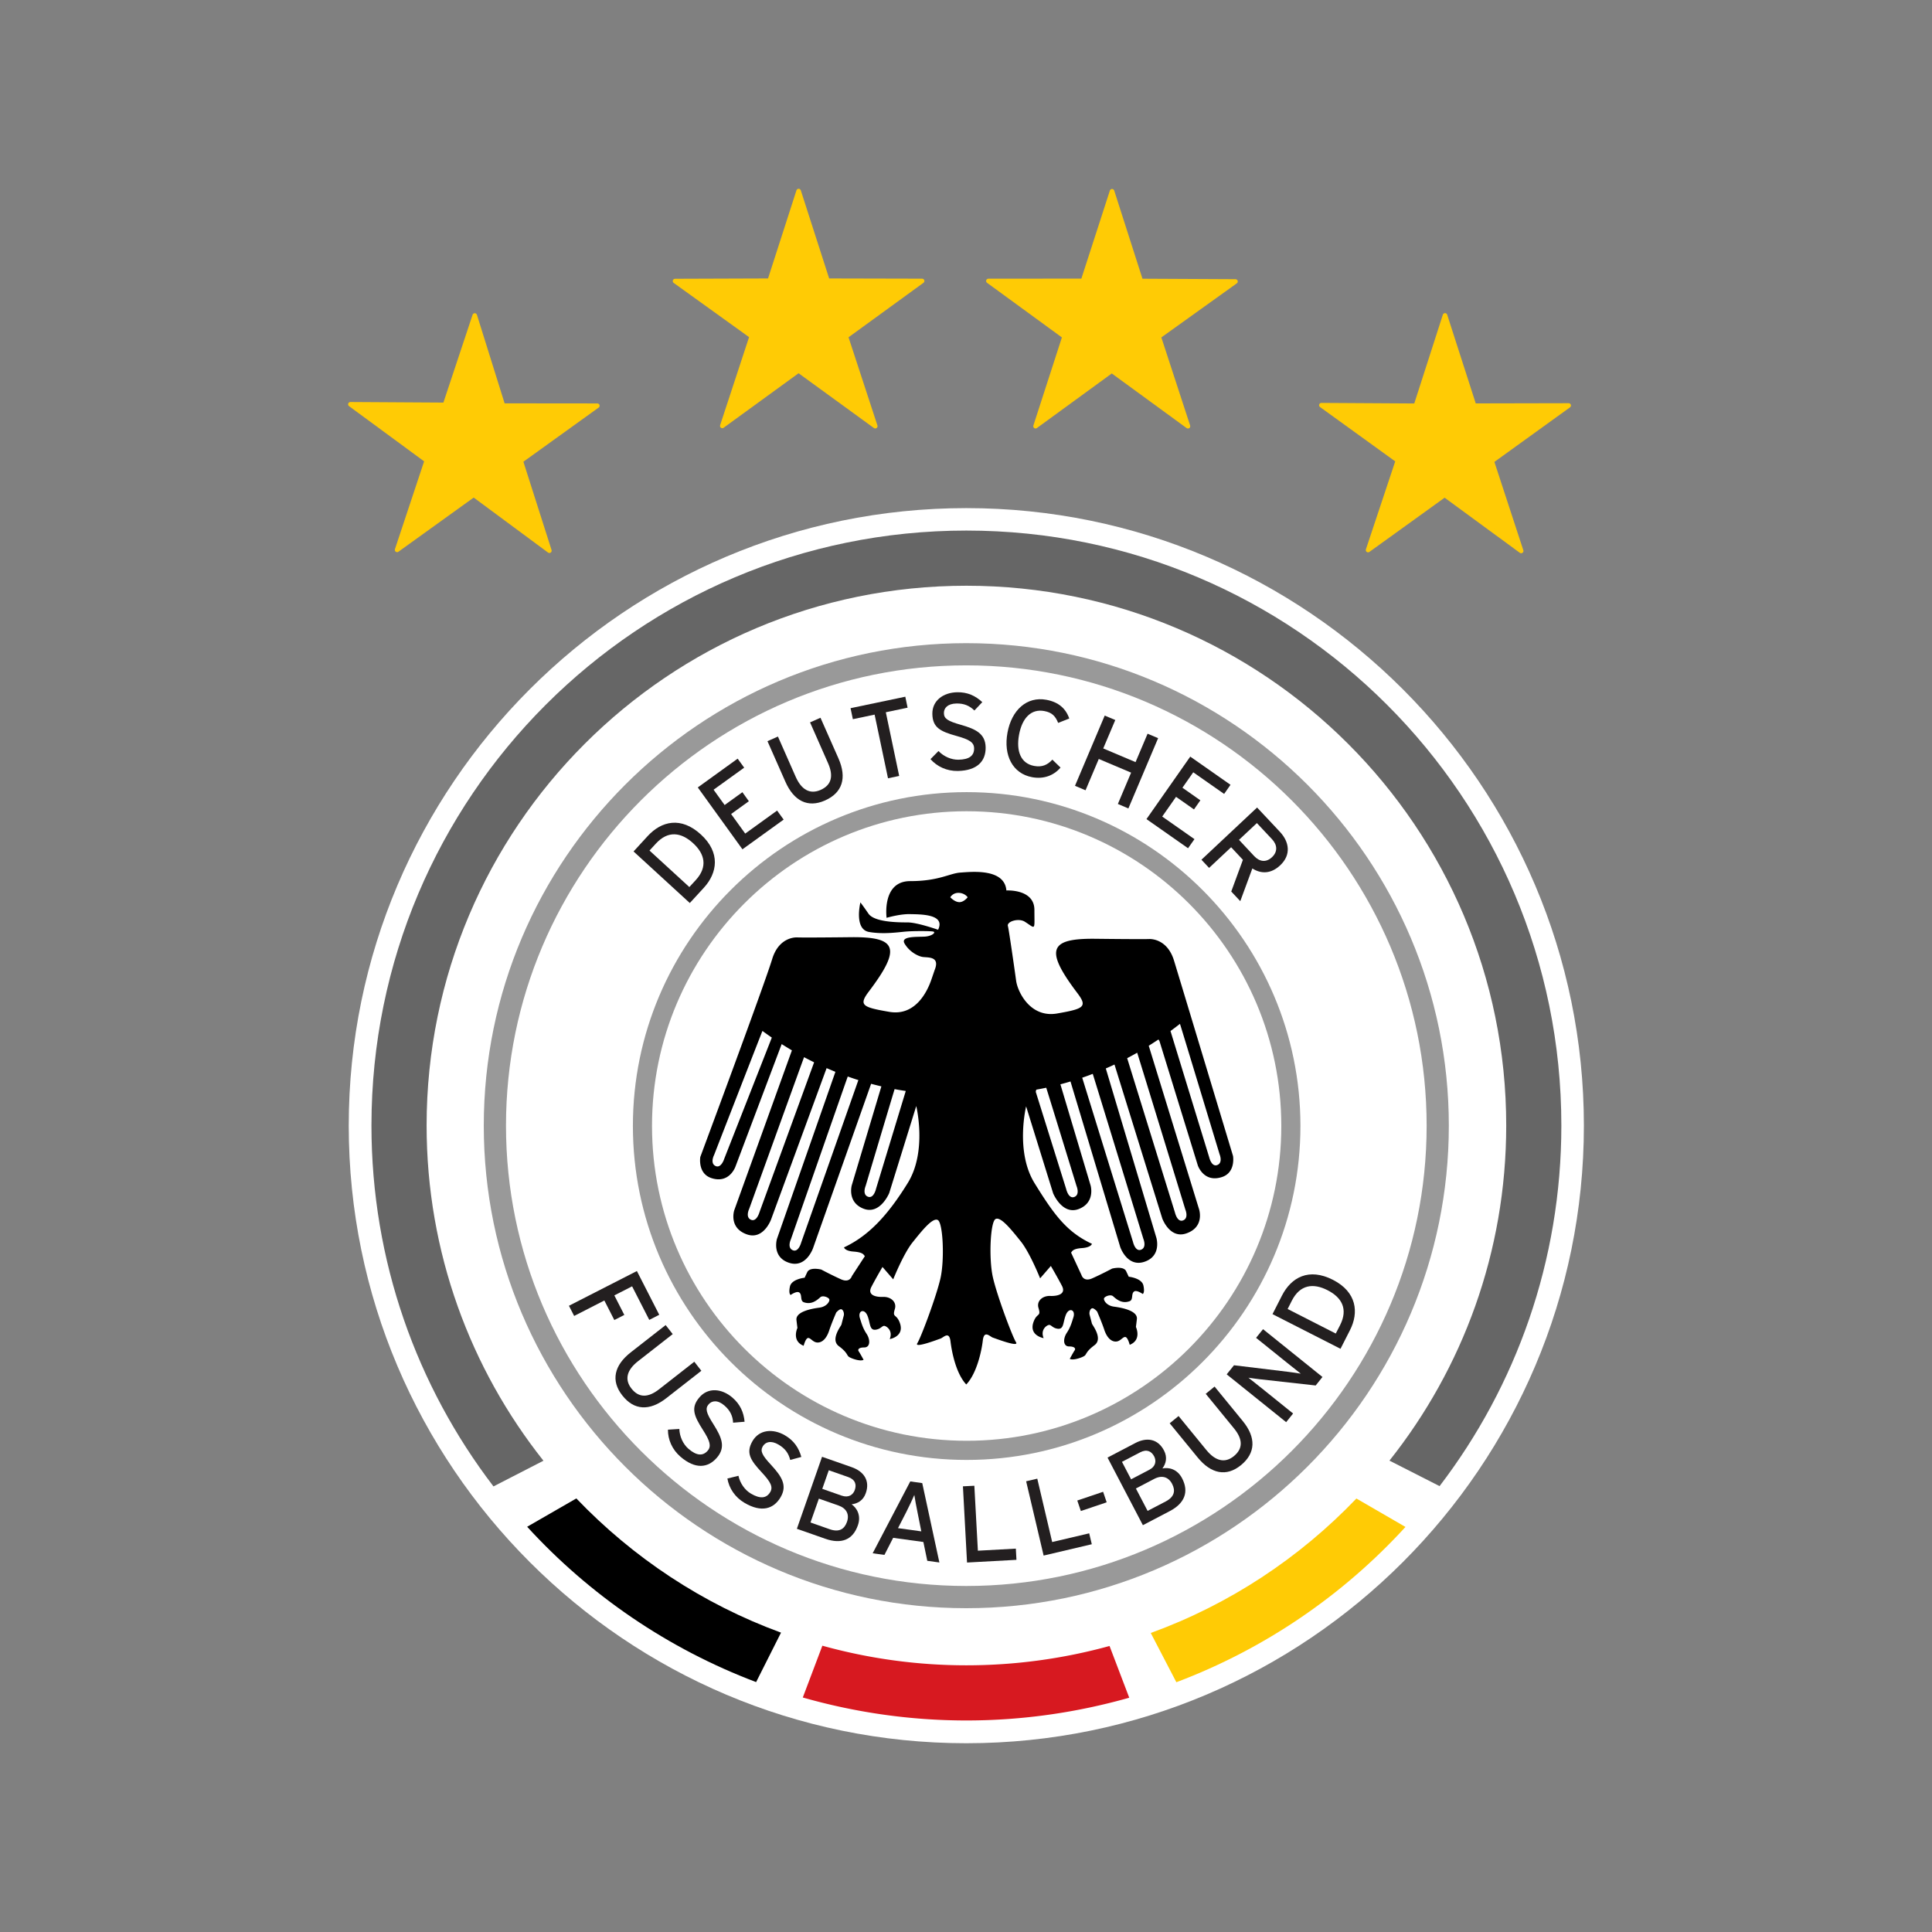 <svg data-type="ugc" xmlns="http://www.w3.org/2000/svg" width="700" height="700" viewBox="0 0 700 700" data-bbox="126.354 69.218 447.518 562.389">
    <rect x="0" y="0" width="700" height="700" fill="#808080" stroke="none"/>
    <g>
        <path fill="#ffffff" d="M126.354 407.849c0-123.376 100.377-223.753 223.752-223.753 123.381 0 223.766 100.377 223.766 223.753 0 123.387-100.384 223.758-223.766 223.758-123.374 0-223.752-100.37-223.752-223.758"></path>
        <path fill="#ffffff" d="M520.934 407.922c0 94.385-76.423 170.822-170.708 170.822-94.27 0-170.686-76.437-170.686-170.822 0-94.263 76.417-170.7 170.686-170.7 94.284 0 170.708 76.437 170.708 170.7"></path>
        <path fill="#231f20" d="M251.088 305.47c4.286 3.917 5.404 8.597.978 13.426l-2.304 2.497-14.432-13.226 2.298-2.505c4.426-4.82 9.174-4.111 13.46-.193m2.86-3.121c-7.2-6.59-14.285-4.875-19.301.596l-5.096 5.551 20.378 18.684 5.11-5.559c4.869-5.33 6.094-12.682-1.092-19.272"></path>
        <path fill="#231f20" d="m269.002 307.718-16.18-22.414 14.44-10.427 2.37 3.261-11.083 7.99 3.998 5.551 6.436-4.647 2.343 3.268-6.429 4.64 5.11 7.085 11.552-8.337 2.371 3.268z"></path>
        <path fill="#231f20" d="M298.902 290.032c-6.254 2.759-11.29.148-14.357-6.83l-6.476-14.66 3.79-1.674 6.422 14.551c2.103 4.775 5.223 6.456 9.021 4.795 3.978-1.754 4.762-5.05 2.726-9.677l-6.53-14.806 3.778-1.674 6.516 14.732c3.12 7.087 1.406 12.465-4.89 15.243"></path>
        <path fill="#231f20" d="m320.949 258.062 4.84 23.077-4.05.85-4.85-23.07-7.881 1.655-.837-3.985 19.836-4.158.83 3.978z"></path>
        <path fill="#231f20" d="M347.04 279.338c-4.02.067-7.535-1.608-9.905-4.287l2.9-2.94c1.895 1.99 4.641 3.195 7.253 3.148 3.863-.067 5.698-1.446 5.65-4.132-.039-2.13-1.68-3.18-6.327-4.467-5.88-1.627-8.719-3.033-8.8-7.983-.086-4.768 3.885-7.761 8.975-7.861 3.763-.066 6.623 1.266 9.12 3.583l-2.86 3.027c-1.788-1.748-3.777-2.585-6.495-2.538-3.228.06-4.588 1.667-4.554 3.522.033 1.935 1.326 2.853 6.113 4.193 5.479 1.56 8.908 3.234 9.007 8.163.088 4.982-3.007 8.43-10.077 8.572"></path>
        <path fill="#231f20" d="M373.94 281.587c-7.03-1.298-10.433-7.908-8.907-16.145 1.52-8.23 7.039-13.192 14.07-11.894 4.427.817 7.051 3.148 8.31 6.784l-4.024 1.588c-.998-2.472-2.237-3.778-5.037-4.3-4.734-.87-8.002 2.498-9.133 8.592-1.126 6.108.729 10.427 5.464 11.297 2.845.523 4.801-.328 6.609-2.277l2.96 2.873c-2.564 2.987-6.194 4.24-10.312 3.482"></path>
        <path fill="#231f20" d="m405.027 291.292 4.795-11.351-11.714-4.955-4.801 11.35-3.817-1.62 10.768-25.448 3.83 1.607-4.366 10.3 11.713 4.955 4.359-10.293 3.817 1.613-10.775 25.462z"></path>
        <path fill="#231f20" d="m415.387 296.776 15.864-22.641 14.586 10.212-2.31 3.309-11.191-7.842-3.917 5.592 6.495 4.56-2.31 3.302-6.502-4.561-5.01 7.145 11.686 8.183-2.324 3.295z"></path>
        <path fill="#231f20" d="M460.865 310.578c-2.19 2.05-4.548 1.614-6.442-.394l-5.513-5.894 6.484-6.074 5.512 5.88c1.914 2.049 2.06 4.514-.041 6.482m2.945 2.967c4.152-3.884 3.242-8.606-.046-12.121l-8.298-8.847-20.163 18.919 2.773 2.96 7.989-7.488 4.266 4.561-4.227 11.491 3.275 3.483 4.372-11.846c3.25 2.082 6.832 1.914 10.059-1.112"></path>
        <path fill="#231f20" d="m229.022 466.064-6.435 3.281 3.616 7.079-3.622 1.849-3.617-7.08-10.936 5.6-1.888-3.69 24.617-12.584 8.103 15.85-3.616 1.856z"></path>
        <path fill="#231f20" d="M225.467 505.58c-4.22-5.377-2.927-10.908 3.073-15.603l12.637-9.877 2.558 3.268-12.543 9.81c-4.106 3.201-4.976 6.644-2.418 9.904 2.666 3.423 6.054 3.39 10.039.268l12.75-9.971 2.551 3.281-12.69 9.912c-6.094 4.775-11.74 4.42-15.957-.992"></path>
        <path fill="#231f20" d="M246.548 527.794c-3.054-2.639-4.554-6.215-4.54-9.797l4.131-.261c.087 2.732 1.326 5.477 3.302 7.191 2.926 2.512 5.203 2.72 6.97.684 1.373-1.62.858-3.483-1.74-7.54-3.289-5.144-4.46-8.071-1.226-11.814 3.113-3.63 8.07-3.201 11.934.126 2.833 2.445 4.085 5.351 4.4 8.74l-4.159.342c-.147-2.485-1.078-4.434-3.14-6.21-2.445-2.122-4.534-1.82-5.747-.42-1.259 1.473-.917 3.013 1.762 7.205 3.053 4.822 4.48 8.351 1.26 12.094-3.25 3.772-7.863 4.274-13.207-.34"></path>
        <path fill="#231f20" d="M269.772 544.523c-3.482-2.042-5.605-5.291-6.228-8.827l4.012-.99c.575 2.685 2.29 5.15 4.54 6.475 3.334 1.949 5.61 1.728 6.977-.582 1.072-1.835.214-3.577-3.06-7.112-4.166-4.46-5.846-7.133-3.348-11.392 2.424-4.125 7.373-4.607 11.766-2.029 3.234 1.895 4.988 4.527 5.906 7.809l-4.032 1.085c-.589-2.418-1.855-4.159-4.211-5.539-2.793-1.648-4.775-.978-5.726.616-.971 1.668-.355 3.135 3.047 6.764 3.858 4.205 5.906 7.414 3.408 11.673-2.524 4.293-6.964 5.625-13.05 2.049"></path>
        <path fill="#231f20" d="M309.711 539.842c-.602 1.715-2.203 2.947-4.78 2.05l-7.006-2.452 2.364-6.743 6.998 2.457c2.618.904 3.107 2.746 2.424 4.688m1.112 12.811c1.273-3.61-.415-6.328-2.27-7.614 2.23-.262 4.232-1.412 5.143-4.058 1.553-4.386-.569-7.81-5.11-9.396l-10.741-3.763-9.122 26.09 10.36 3.63c5.7 1.995 9.899.415 11.74-4.889m-3.944-1.26c-.897 2.585-2.78 3.885-6.255 2.68l-6.971-2.452 3.04-8.64 7.08 2.478c2.945 1.034 4.05 3.256 3.106 5.935"></path>
        <path fill="#231f20" d="m333.807 554.842-8.445-1.164 3.054-5.954c.984-1.928 2.383-4.935 2.86-6.068.154 1.213.81 4.554 1.212 6.583zm6.549 11.272-6.209-28.757-4.34-.609-13.627 26.037 4.266.59 3.161-6.188 10.95 1.506 1.412 6.819z"></path>
        <path fill="#231f20" d="m350.374 566.134-1.487-27.611 4.138-.208 1.28 23.533 13.754-.75.221 4.058z"></path>
        <path fill="#231f20" d="m378.125 563.609-6.335-26.914 4.037-.944 5.398 22.956 13.415-3.154.937 3.952z"></path>
        <path fill="#231f20" d="m391.613 547.47-1.293-3.804 9.355-3.161 1.293 3.81z"></path>
        <path fill="#231f20" d="M418.166 527.654c.83 1.6.65 3.63-1.762 4.882l-6.588 3.449-3.308-6.335 6.581-3.436c2.438-1.279 4.119-.375 5.077 1.44m10.117 7.943c-1.773-3.41-4.907-4.026-7.117-3.55 1.327-1.802 1.856-4.051.563-6.522-2.164-4.131-6.101-4.923-10.374-2.693l-10.078 5.277 12.811 24.49 9.736-5.096c5.35-2.8 7.058-6.945 4.46-11.906m-3.616 2.022c1.266 2.41.931 4.674-2.323 6.388l-6.545 3.416-4.245-8.117 6.65-3.482c2.773-1.44 5.137-.717 6.463 1.795"></path>
        <path fill="#231f20" d="M449.634 530.848c-5.297 4.32-10.85 3.141-15.677-2.752l-10.153-12.41 3.215-2.631 10.072 12.321c3.308 4.038 6.757 4.829 9.971 2.203 3.355-2.752 3.241-6.127.047-10.038l-10.253-12.536 3.207-2.626 10.2 12.476c4.915 5.989 4.68 11.633-.629 15.993"></path>
        <path fill="#231f20" d="m476.695 501.985-20.425-2.277c-1.226-.126-3.108-.422-3.931-.536.79.65 3.803 3.014 5.008 3.978l11.164 8.988-2.511 3.135-21.545-17.32 2.646-3.294 19.715 2.391c1.34.148 3.684.522 4.488.656-.804-.644-3.899-3.087-5.103-4.052l-11.103-8.933 2.525-3.135 21.53 17.318z"></path>
        <path fill="#231f20" d="M480.988 467.463c5.183 2.639 7.506 6.837 4.54 12.683l-1.554 3.021-17.44-8.894 1.535-3.033c2.981-5.833 7.762-6.409 12.92-3.777m1.934-3.77c-8.705-4.426-15.068-.89-18.443 5.718l-3.428 6.724 24.637 12.556 3.422-6.724c3.288-6.434 2.491-13.84-6.188-18.274"></path>
        <path fill="#999999" d="M229.31 407.935c0 66.74 54.245 121.024 120.917 121.024 66.68 0 120.944-54.284 120.944-121.024 0-66.672-54.263-120.93-120.944-120.93-66.673 0-120.917 54.258-120.917 120.93m6.924 0c0-62.842 51.137-114.005 113.992-114.005S464.24 345.094 464.24 407.935c0 62.923-51.156 114.087-114.013 114.087-62.856 0-113.992-51.164-113.992-114.087"></path>
        <path fill="#666666" d="M350.153 192.233c-119.068 0-215.569 96.514-215.569 215.549 0 49.182 16.481 94.505 44.212 130.774l18.108-9.308c-26.485-33.356-42.336-75.553-42.336-121.459 0-108.005 87.553-195.566 195.585-195.566 108.005 0 195.579 87.56 195.579 195.566 0 45.899-15.832 88.082-42.31 121.419l18.16 9.241c27.692-36.243 44.126-81.533 44.126-130.667 0-119.035-96.513-215.549-215.555-215.549"></path>
        <path d="m208.818 542.91-17.82 10.265c22.642 24.752 50.989 44.198 82.96 56.274l9.02-17.915c-28.4-10.387-53.668-27.195-74.16-48.625"></path>
        <path fill="#ffcb05" d="m509.228 553.242-17.779-10.3c-20.58 21.51-45.988 38.353-74.51 48.719l9.277 17.84c31.983-12.067 60.357-31.494 83.012-56.26"></path>
        <path fill="#d71920" d="M350.153 603.374a195 195 0 0 1-52.194-7.105l-7.091 18.764c18.844 5.377 38.713 8.324 59.287 8.324 20.465 0 40.24-2.926 58.99-8.243l-7.137-18.744a195.6 195.6 0 0 1-51.855 7.004"></path>
        <path fill="#999999" d="M183.33 407.849c0-91.96 74.816-166.777 166.776-166.777 91.967 0 166.79 74.817 166.79 166.777 0 91.973-74.823 166.782-166.79 166.782-91.96 0-166.776-74.809-166.776-166.782m-8.05 0c0 96.406 78.426 174.832 174.826 174.832 96.412 0 174.832-78.426 174.832-174.832 0-96.394-78.42-174.82-174.832-174.82-96.4.001-174.826 78.427-174.826 174.82"></path>
        <path d="M446.746 418.824s-18.388-60.98-21.369-70.757c-2.551-8.371-9.1-7.836-9.1-7.836s-2.157.107-19.48-.094c-16.71-.174-18.317 3.992-6.436 19.69 3.77 4.982 2.304 5.691-7.36 7.379-9.67 1.674-14.286-7.768-14.847-11.92-.563-4.166-2.699-18.937-2.954-19.661-.622-1.768 3.898-3.093 6.102-1.674 4.051 2.585 3.483 3.415 3.483-4.26 0-7.687-10.153-7.057-10.153-7.057-.663-8.13-12.797-6.737-16.688-6.483-3.891.268-7.795 3.094-18.162 3.094-10.36 0-8.552 13.3-8.552 13.3s4.815-1.434 8.477-1.34c3.624.094 13.02-.094 10.18 5.666 0 0-7.52-2.666-11.064-2.666s-12.04-.08-14.163-3.174-2.92-4.071-2.92-4.071-2.39 9.723 3.101 10.7c5.49.979 11.157 0 13.809-.173 2.651-.187 7.882-.187 9.295 0 1.413.174-.094 1.674-2.84 1.862-2.738.174-9.028-.269-7.34 2.557 1.676 2.84 4.601 4.434 6.363 4.782 1.774.36 6.643-.442 4.513 4.781l-1.192 3.483c-1.366 3.977-5.619 13.353-15.288 11.651-9.67-1.661-11.124-2.37-7.374-7.34 11.887-15.71 10.293-19.875-6.428-19.701-17.319.2-19.475.08-19.475.08s-6.55-.535-9.1 7.836c-2.988 9.777-26.044 71.696-26.044 71.696s-1.032 5.987 3.997 7.662c6.604 2.183 8.754-4.206 8.754-4.206l16.728-44.332c1.246.776 2.471 1.54 3.71 2.264l-20.893 57.94s-2.136 6.388 4.607 8.746c6.028 2.09 8.74-5.425 8.74-5.425l20.116-54.82c1.071.455 2.143.91 3.188 1.339L281.5 448.895s-1.949 6.495 4.313 8.612c6.248 2.13 8.779-5.304 8.779-5.304l21.027-59.52c1.253.334 2.492.643 3.704.923-.014.067-.02.121-.02.121l-10.688 35.707s-1.768 6.133 4.245 8.492c6.028 2.357 9.322-5.665 9.322-5.665l9.79-31.515s4.02 16.407-3.067 27.858c-7.078 11.45-14.015 19.099-23.103 23.344 0 0 .241 1.312 3.543 1.527 3.301.255 3.535 1.085 4.011 1.661l-4.702 7.205s-.716 2.599-3.904 1.192c-3.188-1.42-7.192-3.55-7.192-3.55s-4.14-1.045-5.084.952l-.943 2.009s-4.715.468-5.318 3.173c-.583 2.72.247 3.068.247 3.068s2.136-1.5 3.06-.924c1.26.75.241 3.026 1.708 3.563 2.64.95 4.567-.523 5.974-1.797.924-.856 3.188.108 3.295.819.12.71-.944 2.583-3.656 2.946-2.712.361-8.612 1.405-8.27 4.487.307 2.598.348 2.825.36 2.838-.032.054-2.21 4.73 2.245 6.483 0 0 .716-2.826 1.654-2.826.944 0 1.76 1.648 3.422 1.648 1.654 0 3.188-1.42 4.139-4.246.93-2.839 2.585-6.616 2.585-6.616s1.179-1.407 1.888-1.179c.71.241 1.071 1.54.83 2.359a187 187 0 0 0-.83 3.2c-.114.456-4.118 5.425-.937 7.795 3.18 2.344 2.833 3.294 3.65 3.87.83.603 4.13 1.768 5.317 1.072 0 0-1.414-2.598-1.775-3.067-.355-.469-.235-1.407 2.003-1.407 2.25 0 2.25-2.839.837-4.969-1.42-2.115-1.91-4.165-2.37-5.544-.918-2.785 1.586-3.79 2.724-.95 1.092 2.745.644 5.41 3.068 5.022 1.801-.281 2.23-1.473 3.06-1.366.83.12 3.168 1.754 1.915 4.781 0 0 5.518-.897 3.643-5.947-1.245-3.348-2.773-1.673-1.774-4.955.77-2.585-1.534-4.486-4.253-4.38-2.545.107-5.853-.575-4.239-3.656 1.694-3.268 4.011-7.192 4.011-7.192l3.884 4.486s3.67-9.201 6.97-13.34c3.303-4.124 7.32-9.214 9.202-8.142 1.888 1.058 2.471 14.397.944 21.121-1.533 6.723-7.085 21.483-8.377 23.492-1.3 1.996 7.312-1.298 8.377-1.661 1.059-.349 3.189-2.946 3.65 1.072.482 4.005 2.05 11.639 5.699 15.55l.088-.094c3.662-3.898 5.438-11.8 5.906-15.818.469-4.005 2.59-1.406 3.663-1.059 1.052.349 9.672 3.657 8.365 1.649-1.294-1.996-6.837-16.756-8.365-23.48-1.54-6.723-.95-20.077.945-21.135 1.881-1.058 5.887 4.032 9.194 8.143 3.301 4.139 6.965 13.34 6.965 13.34l3.891-4.487s2.317 3.925 4.019 7.205c1.6 3.068-1.702 3.764-4.247 3.656-2.725-.107-5.03 1.795-4.245 4.366.985 3.282-.536 1.622-1.775 4.97-1.874 5.05 3.63 5.946 3.63 5.946-1.251-3.04 1.085-4.66 1.916-4.78.83-.108 1.26 1.085 3.067 1.366 2.425.375 1.982-2.29 3.074-5.023 1.131-2.84 3.637-1.849 2.712.95-.461 1.38-.943 3.416-2.363 5.545-1.413 2.115-1.413 4.956.83 4.956s2.364.937 2.009 1.407c-.362.482-1.775 3.08-1.775 3.08 1.18.71 4.481-.482 5.319-1.072.823-.589.468-1.526 3.656-3.884 3.18-2.37-.837-7.325-.945-7.795-.127-.481-.602-2.357-.83-3.187-.234-.83.114-2.116.83-2.358.704-.24 1.883 1.164 1.883 1.164s1.654 3.791 2.598 6.617c.938 2.839 2.485 4.259 4.125 4.259 1.661 0 2.479-1.662 3.43-1.662.943 0 1.653 2.84 1.653 2.84 4.453-1.769 2.271-6.429 2.244-6.483.008-.013.046-.255.354-2.839.342-3.08-5.55-4.139-8.262-4.5-2.72-.35-3.77-2.236-3.665-2.934.121-.723 2.371-1.674 3.309-.83 1.407 1.272 3.315 2.747 5.96 1.795 1.48-.522.456-2.8 1.715-3.562.931-.562 3.067.937 3.067.937s.818-.36.242-3.067c-.59-2.719-5.318-3.188-5.318-3.188l-.945-2.009c-.95-1.996-5.069-.937-5.069-.937s-4.025 2.13-7.213 3.535c-3.174 1.42-3.884-1.179-3.884-1.179l-3.778-8.142c.463-.59.703-1.42 4.006-1.648 3.3-.241 3.55-1.54 3.55-1.54-9.094-4.246-13.696-10.501-20.774-21.953-7.086-11.437-3.074-27.845-3.074-27.845l9.797 31.515s3.308 8.022 9.33 5.652c6.012-2.357 4.245-8.492 4.245-8.492l-10.923-36.59s-.006-.014-.02-.08a85 85 0 0 0 3.649-1.032l18.034 60.015s2.532 7.435 8.793 5.305c6.248-2.116 4.306-8.626 4.306-8.626l-18.336-61.409a87 87 0 0 0 3.141-1.419c.014.027.02.053.02.053l17.292 55.704s2.706 7.527 8.732 5.424c6.745-2.344 4.608-8.732 4.608-8.732l-18.235-59.24s-.006 0-.006-.013c1.163-.736 2.336-1.474 3.502-2.263.348.361.449.763.449.763L434 422.277s2.143 6.376 8.76 4.18c5.019-1.645 3.987-7.633 3.987-7.633M262.4 419.856s-1.098 3.589-3.168 2.598c-2.049-.99-.516-3.95-.516-3.95s15.932-40.984 17.526-44.976a142 142 0 0 0 3.402 2.41zm12.758 19.394s-1.018 3.617-3.094 2.679c-2.082-.925-.623-3.925-.623-3.925s17.13-47.426 19.883-54.967a160 160 0 0 0 3.642 1.862zm15.107 11.009s-.97 3.63-3.053 2.705c-2.09-.897-.67-3.912-.67-3.912s17.438-49.984 20.612-59.011c1.293.455 2.585.897 3.851 1.299zm27.129-19.515s-.803 3.657-2.94 2.84c-2.123-.83-.824-3.884-.824-3.884s8.304-27.832 10.501-35.091c1.393.267 2.739.482 4.045.67zm30.102-103.88c-1.675-.08-3.189-1.767-3.189-1.767s.891-1.675 3.108-1.595c2.21.094 3.188 1.595 3.188 1.595s-1.42 1.862-3.107 1.768m42.577 102.916s1.293 3.067-.823 3.898c-2.13.803-2.947-2.84-2.947-2.84l-10.93-34.93s-.246-.442.134-1.112a113 113 0 0 0 3.563-.696c.698 2.129 11.003 35.68 11.003 35.68m24.204 19.112s1.292 3.068-.838 3.897-2.94-2.839-2.94-2.839l-18.39-59.48a95 95 0 0 0 3.818-1.393c2.002 6.388 18.35 59.815 18.35 59.815m15.207-10.62s1.3 3.066-.817 3.897c-2.124.83-2.954-2.84-2.954-2.84l-17.319-55.93a137 137 0 0 0 3.63-1.982c1.2 3.763 17.459 56.856 17.459 56.856m11.565-16.166c-2.109.83-2.946-2.84-2.946-2.84l-14.01-45.711a125 125 0 0 0 3.43-2.599c.006.027.019.04.019.054.382 1.098 14.338 47.199 14.338 47.199s1.299 3.066-.831 3.897"></path>
        <path d="m568.361 146.917-27.888 20.126 10.673 32.578-27.723-20.319-27.743 19.992 10.81-32.447-27.733-20.037 34.262.206 10.54-32.737 10.529 32.712z" stroke-linejoin="round" stroke-width="1.654" stroke="#ffcb05" fill="#ffcb05"></path>
        <path d="m375.2 154.421 10.516-32.483-27.603-20.14 34.286-.021 10.514-32.482 10.42 32.516 34.306.175-27.836 19.95 10.62 32.497-27.604-20.141z" stroke-linejoin="round" stroke-width="1.654" stroke="#ffcb05" fill="#ffcb05"></path>
        <path d="m261.702 154.309 10.674-32.479-27.8-19.997 34.305-.118 10.476-32.497 10.458 32.5 34.287.08-27.637 20.093 10.656 32.519-27.782-20.196z" stroke-linejoin="round" stroke-width="1.654" stroke="#ffcb05" fill="#ffcb05"></path>
        <path d="m154.641 166.843-27.687-20.358 34.296.209 10.763-32.385 10.21 32.656 34.2.035-27.756 19.973 10.385 32.561-27.418-20.279-27.756 19.974z" stroke-linejoin="round" stroke-width="1.654" stroke="#ffcb05" fill="#ffcb05"></path>
    </g>
</svg>
